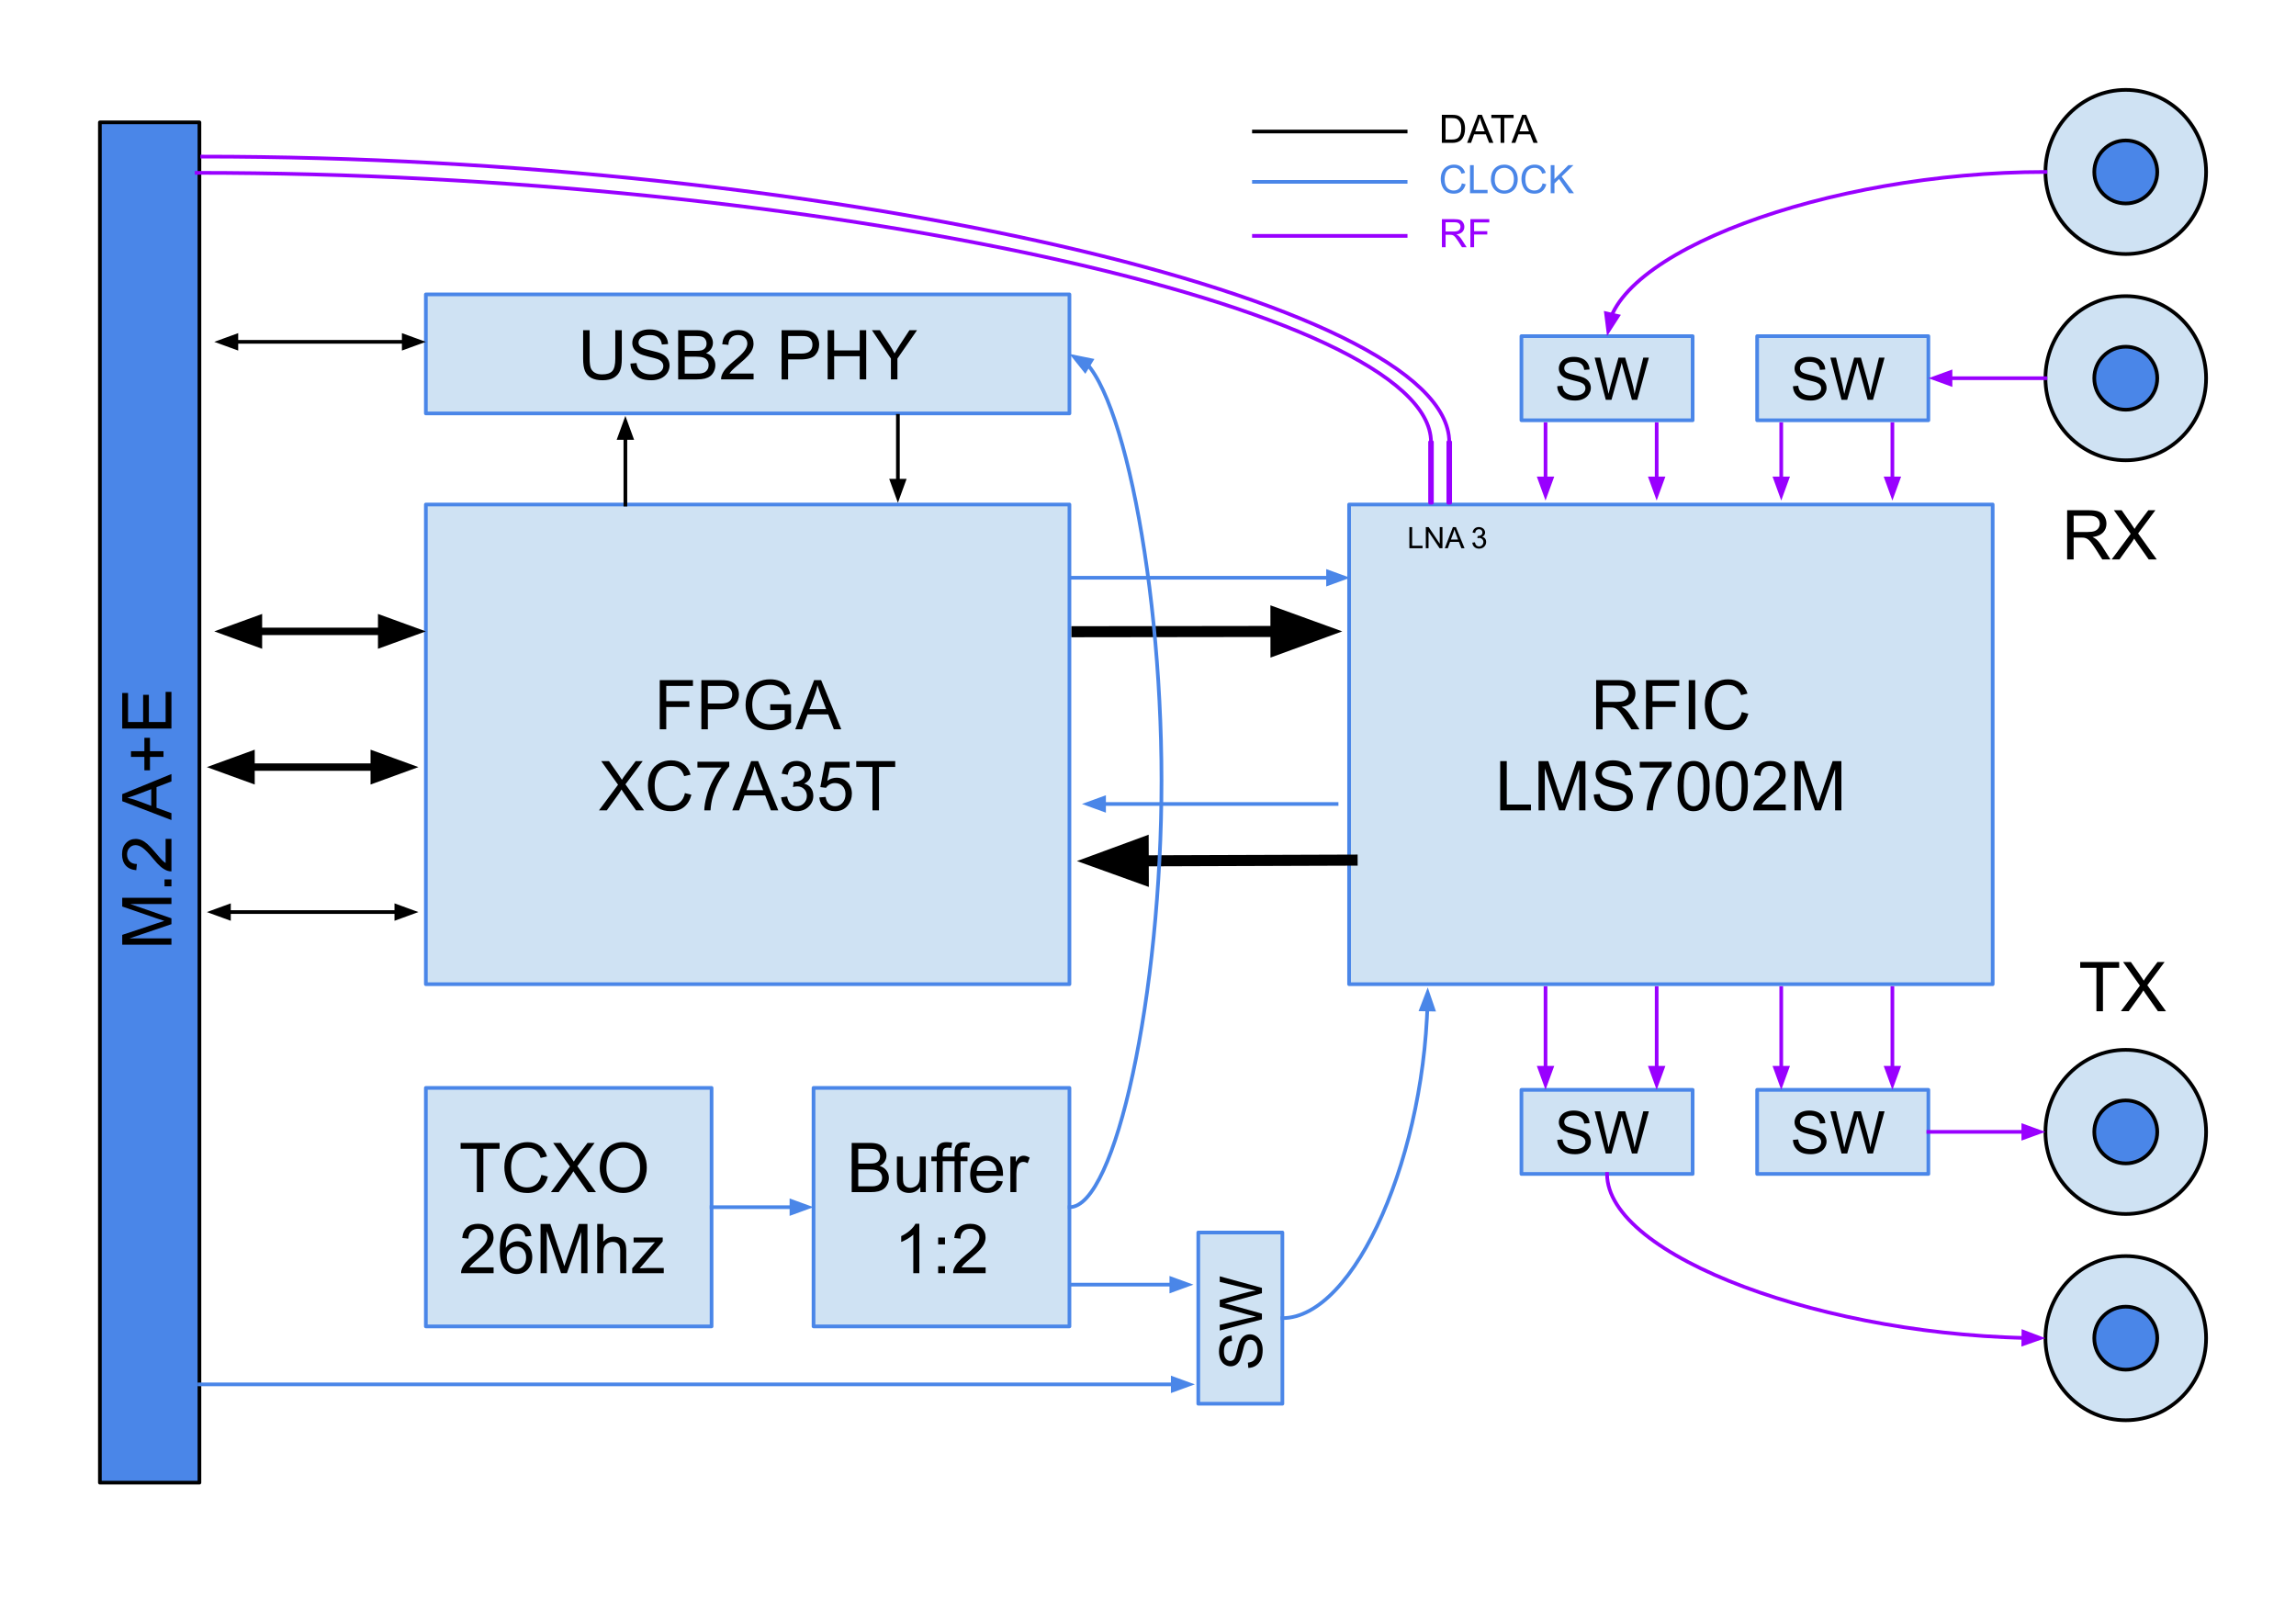 <svg version="1.1" viewBox="0.0 0.0 623.381 437.144" fill="none" stroke="none" stroke-linecap="square" stroke-miterlimit="10" xmlns:xlink="http://www.w3.org/1999/xlink" xmlns="http://www.w3.org/2000/svg"><clipPath id="p.0"><path d="m0 0l623.381 0l0 437.144l-623.381 0l0 -437.144z" clip-rule="nonzero"/></clipPath><g clip-path="url(#p.0)"><path fill="#000000" fill-opacity="0.0" d="m0 0l623.381 0l0 437.144l-623.381 0z" fill-rule="evenodd"/><path fill="#cfe2f3" d="m115.622 136.971l174.74 0l0 130.236l-174.74 0z" fill-rule="evenodd"/><path stroke="#4a86e8" stroke-width="1.0" stroke-linejoin="round" stroke-linecap="butt" d="m115.622 136.971l174.74 0l0 130.236l-174.74 0z" fill-rule="evenodd"/><path fill="#000000" d="m179.126 198.009l0 -13.359l9.016 0l0 1.578l-7.25 0l0 4.141l6.266 0l0 1.578l-6.266 0l0 6.062l-1.766 0zm11.302 0l0 -13.359l5.047 0q1.328 0 2.031 0.125q0.969 0.172 1.641 0.641q0.672 0.453 1.078 1.281q0.406 0.828 0.406 1.828q0 1.703 -1.094 2.891q-1.078 1.172 -3.922 1.172l-3.422 0l0 5.422l-1.766 0zm1.766 -7.0l3.453 0q1.719 0 2.438 -0.641q0.719 -0.641 0.719 -1.797q0 -0.844 -0.422 -1.438q-0.422 -0.594 -1.125 -0.781q-0.438 -0.125 -1.641 -0.125l-3.422 0l0 4.781zm16.928 1.766l0 -1.578l5.656 0l0 4.953q-1.297 1.047 -2.688 1.578q-1.375 0.516 -2.844 0.516q-1.969 0 -3.578 -0.844q-1.609 -0.844 -2.422 -2.438q-0.812 -1.594 -0.812 -3.562q0 -1.953 0.812 -3.641q0.812 -1.688 2.344 -2.5q1.531 -0.828 3.516 -0.828q1.453 0 2.625 0.469q1.172 0.469 1.828 1.312q0.672 0.828 1.016 2.172l-1.594 0.438q-0.297 -1.016 -0.75 -1.594q-0.438 -0.594 -1.266 -0.938q-0.828 -0.344 -1.844 -0.344q-1.203 0 -2.094 0.375q-0.891 0.359 -1.438 0.969q-0.531 0.594 -0.828 1.312q-0.516 1.234 -0.516 2.688q0 1.781 0.609 2.984q0.625 1.203 1.797 1.797q1.172 0.578 2.5 0.578q1.141 0 2.234 -0.438q1.094 -0.453 1.656 -0.953l0 -2.484l-3.922 0zm6.793 5.234l5.125 -13.359l1.906 0l5.469 13.359l-2.016 0l-1.547 -4.047l-5.594 0l-1.469 4.047l-1.875 0zm3.859 -5.484l4.531 0l-1.406 -3.703q-0.625 -1.688 -0.938 -2.766q-0.266 1.281 -0.719 2.547l-1.469 3.922z" fill-rule="nonzero"/><path fill="#000000" d="m162.629 220.009l5.172 -6.953l-4.562 -6.406l2.109 0l2.422 3.438q0.75 1.062 1.078 1.625q0.438 -0.719 1.047 -1.516l2.688 -3.547l1.922 0l-4.688 6.297l5.062 7.062l-2.188 0l-3.359 -4.766q-0.281 -0.406 -0.594 -0.891q-0.438 0.734 -0.625 1.0l-3.359 4.656l-2.125 0zm23.334 -4.688l1.766 0.453q-0.562 2.172 -2.0 3.328q-1.438 1.141 -3.531 1.141q-2.156 0 -3.516 -0.875q-1.344 -0.891 -2.062 -2.547q-0.703 -1.672 -0.703 -3.594q0 -2.078 0.797 -3.625q0.797 -1.562 2.266 -2.359q1.484 -0.812 3.25 -0.812q2.0 0 3.359 1.016q1.375 1.016 1.906 2.875l-1.734 0.406q-0.469 -1.453 -1.359 -2.109q-0.875 -0.672 -2.203 -0.672q-1.547 0 -2.578 0.734q-1.031 0.734 -1.453 1.984q-0.422 1.234 -0.422 2.562q0 1.703 0.5 2.969q0.5 1.266 1.547 1.906q1.047 0.625 2.266 0.625q1.484 0 2.516 -0.859q1.031 -0.859 1.391 -2.547zm3.395 -6.922l0 -1.578l8.641 0l0 1.281q-1.281 1.359 -2.531 3.609q-1.25 2.25 -1.938 4.625q-0.484 1.672 -0.625 3.672l-1.688 0q0.031 -1.578 0.625 -3.812q0.594 -2.234 1.688 -4.297q1.109 -2.078 2.359 -3.5l-6.531 0zm9.454 11.609l5.125 -13.359l1.906 0l5.469 13.359l-2.016 0l-1.547 -4.047l-5.594 0l-1.469 4.047l-1.875 0zm3.859 -5.484l4.531 0l-1.406 -3.703q-0.625 -1.688 -0.938 -2.766q-0.266 1.281 -0.719 2.547l-1.469 3.922zm9.397 1.953l1.641 -0.219q0.281 1.406 0.953 2.016q0.688 0.609 1.656 0.609q1.156 0 1.953 -0.797q0.797 -0.797 0.797 -1.984q0 -1.125 -0.734 -1.859q-0.734 -0.734 -1.875 -0.734q-0.469 0 -1.156 0.172l0.188 -1.438q0.156 0.016 0.266 0.016q1.047 0 1.875 -0.547q0.844 -0.547 0.844 -1.672q0 -0.906 -0.609 -1.5q-0.609 -0.594 -1.578 -0.594q-0.953 0 -1.594 0.609q-0.641 0.594 -0.812 1.797l-1.641 -0.297q0.297 -1.641 1.359 -2.547q1.062 -0.906 2.656 -0.906q1.094 0 2.0 0.469q0.922 0.469 1.406 1.281q0.5 0.812 0.5 1.719q0 0.859 -0.469 1.578q-0.469 0.703 -1.375 1.125q1.188 0.281 1.844 1.141q0.656 0.859 0.656 2.156q0 1.734 -1.281 2.953q-1.266 1.219 -3.219 1.219q-1.766 0 -2.922 -1.047q-1.156 -1.047 -1.328 -2.719zm10.376 0.031l1.719 -0.141q0.188 1.25 0.875 1.891q0.703 0.625 1.688 0.625q1.188 0 2.0 -0.891q0.828 -0.891 0.828 -2.359q0 -1.406 -0.797 -2.219q-0.781 -0.812 -2.062 -0.812q-0.781 0 -1.422 0.359q-0.641 0.359 -1.0 0.938l-1.547 -0.203l1.297 -6.859l6.641 0l0 1.562l-5.328 0l-0.719 3.594q1.203 -0.844 2.516 -0.844q1.75 0 2.953 1.219q1.203 1.203 1.203 3.109q0 1.812 -1.047 3.141q-1.297 1.625 -3.516 1.625q-1.812 0 -2.969 -1.016q-1.156 -1.031 -1.312 -2.719zm14.438 3.5l0 -11.781l-4.406 0l0 -1.578l10.578 0l0 1.578l-4.406 0l0 11.781l-1.766 0z" fill-rule="nonzero"/><path fill="#cfe2f3" d="m366.29 136.971l174.74 0l0 130.236l-174.74 0z" fill-rule="evenodd"/><path stroke="#4a86e8" stroke-width="1.0" stroke-linejoin="round" stroke-linecap="butt" d="m366.29 136.971l174.74 0l0 130.236l-174.74 0z" fill-rule="evenodd"/><path fill="#000000" d="m433.366 198.009l0 -13.359l5.922 0q1.781 0 2.703 0.359q0.938 0.359 1.484 1.281q0.562 0.906 0.562 2.016q0 1.406 -0.922 2.391q-0.922 0.969 -2.844 1.234q0.703 0.344 1.078 0.672q0.766 0.703 1.453 1.766l2.328 3.641l-2.219 0l-1.766 -2.781q-0.781 -1.203 -1.281 -1.828q-0.5 -0.641 -0.906 -0.891q-0.391 -0.266 -0.797 -0.359q-0.297 -0.078 -0.984 -0.078l-2.047 0l0 5.938l-1.766 0zm1.766 -7.453l3.797 0q1.219 0 1.891 -0.25q0.688 -0.266 1.047 -0.812q0.359 -0.547 0.359 -1.188q0 -0.953 -0.688 -1.562q-0.688 -0.609 -2.188 -0.609l-4.219 0l0 4.422zm11.77 7.453l0 -13.359l9.016 0l0 1.578l-7.25 0l0 4.141l6.266 0l0 1.578l-6.266 0l0 6.062l-1.766 0zm11.599 0l0 -13.359l1.766 0l0 13.359l-1.766 0zm14.418 -4.688l1.766 0.453q-0.562 2.172 -2.0 3.328q-1.438 1.141 -3.531 1.141q-2.156 0 -3.516 -0.875q-1.344 -0.891 -2.062 -2.547q-0.703 -1.672 -0.703 -3.594q0 -2.078 0.797 -3.625q0.797 -1.562 2.266 -2.359q1.484 -0.812 3.25 -0.812q2.0 0 3.359 1.016q1.375 1.016 1.906 2.875l-1.734 0.406q-0.469 -1.453 -1.359 -2.109q-0.875 -0.672 -2.203 -0.672q-1.547 0 -2.578 0.734q-1.031 0.734 -1.453 1.984q-0.422 1.234 -0.422 2.562q0 1.703 0.5 2.969q0.5 1.266 1.547 1.906q1.047 0.625 2.266 0.625q1.484 0 2.516 -0.859q1.031 -0.859 1.391 -2.547z" fill-rule="nonzero"/><path fill="#000000" d="m407.318 220.009l0 -13.359l1.781 0l0 11.781l6.562 0l0 1.578l-8.344 0zm10.407 0l0 -13.359l2.656 0l3.156 9.453q0.438 1.328 0.641 1.984q0.234 -0.734 0.703 -2.141l3.203 -9.297l2.375 0l0 13.359l-1.703 0l0 -11.172l-3.875 11.172l-1.594 0l-3.859 -11.375l0 11.375l-1.703 0zm14.994 -4.297l1.656 -0.141q0.125 1.0 0.547 1.641q0.438 0.641 1.344 1.047q0.922 0.391 2.062 0.391q1.0 0 1.781 -0.297q0.781 -0.297 1.156 -0.812q0.375 -0.531 0.375 -1.156q0 -0.625 -0.375 -1.094q-0.359 -0.469 -1.188 -0.797q-0.547 -0.203 -2.391 -0.641q-1.828 -0.453 -2.562 -0.844q-0.969 -0.5 -1.438 -1.234q-0.469 -0.75 -0.469 -1.672q0 -1.0 0.578 -1.875q0.578 -0.891 1.672 -1.344q1.109 -0.453 2.453 -0.453q1.484 0 2.609 0.484q1.141 0.469 1.75 1.406q0.609 0.922 0.656 2.094l-1.688 0.125q-0.141 -1.266 -0.938 -1.906q-0.781 -0.656 -2.312 -0.656q-1.609 0 -2.344 0.594q-0.734 0.594 -0.734 1.422q0 0.719 0.531 1.172q0.5 0.469 2.656 0.969q2.156 0.484 2.953 0.844q1.172 0.531 1.719 1.359q0.562 0.828 0.562 1.906q0 1.062 -0.609 2.016q-0.609 0.938 -1.75 1.469q-1.141 0.516 -2.578 0.516q-1.812 0 -3.047 -0.531q-1.219 -0.531 -1.922 -1.594q-0.688 -1.062 -0.719 -2.406zm12.49 -7.312l0 -1.578l8.641 0l0 1.281q-1.281 1.359 -2.531 3.609q-1.25 2.25 -1.938 4.625q-0.484 1.672 -0.625 3.672l-1.688 0q0.031 -1.578 0.625 -3.812q0.594 -2.234 1.688 -4.297q1.109 -2.078 2.359 -3.5l-6.531 0zm10.266 5.016q0 -2.359 0.484 -3.797q0.484 -1.453 1.438 -2.234q0.969 -0.781 2.422 -0.781q1.078 0 1.891 0.438q0.812 0.422 1.328 1.25q0.531 0.812 0.828 1.984q0.312 1.156 0.312 3.141q0 2.359 -0.484 3.812q-0.484 1.438 -1.453 2.234q-0.953 0.781 -2.422 0.781q-1.922 0 -3.031 -1.391q-1.312 -1.672 -1.312 -5.438zm1.672 0q0 3.297 0.766 4.391q0.781 1.078 1.906 1.078q1.141 0 1.906 -1.094q0.766 -1.094 0.766 -4.375q0 -3.297 -0.766 -4.375q-0.766 -1.078 -1.922 -1.078q-1.125 0 -1.797 0.953q-0.859 1.219 -0.859 4.5zm8.704 0q0 -2.359 0.484 -3.797q0.484 -1.453 1.438 -2.234q0.969 -0.781 2.422 -0.781q1.078 0 1.891 0.438q0.812 0.422 1.328 1.25q0.531 0.812 0.828 1.984q0.312 1.156 0.312 3.141q0 2.359 -0.484 3.812q-0.484 1.438 -1.453 2.234q-0.953 0.781 -2.422 0.781q-1.922 0 -3.031 -1.391q-1.312 -1.672 -1.312 -5.438zm1.672 0q0 3.297 0.766 4.391q0.781 1.078 1.906 1.078q1.141 0 1.906 -1.094q0.766 -1.094 0.766 -4.375q0 -3.297 -0.766 -4.375q-0.766 -1.078 -1.922 -1.078q-1.125 0 -1.797 0.953q-0.859 1.219 -0.859 4.5zm17.313 5.016l0 1.578l-8.828 0q-0.016 -0.594 0.188 -1.141q0.344 -0.906 1.078 -1.781q0.75 -0.875 2.156 -2.016q2.172 -1.781 2.938 -2.828q0.766 -1.047 0.766 -1.969q0 -0.984 -0.703 -1.641q-0.688 -0.672 -1.812 -0.672q-1.188 0 -1.906 0.719q-0.703 0.703 -0.703 1.953l-1.688 -0.172q0.172 -1.891 1.297 -2.875q1.141 -0.984 3.031 -0.984q1.922 0 3.047 1.062q1.125 1.062 1.125 2.641q0 0.797 -0.328 1.578q-0.328 0.781 -1.094 1.641q-0.75 0.844 -2.531 2.344q-1.469 1.234 -1.891 1.688q-0.422 0.438 -0.688 0.875l6.547 0zm2.376 1.578l0 -13.359l2.656 0l3.156 9.453q0.438 1.328 0.641 1.984q0.234 -0.734 0.703 -2.141l3.203 -9.297l2.375 0l0 13.359l-1.703 0l0 -11.172l-3.875 11.172l-1.594 0l-3.859 -11.375l0 11.375l-1.703 0z" fill-rule="nonzero"/><path fill="#cfe2f3" d="m220.882 295.367l69.48 0l0 64.756l-69.48 0z" fill-rule="evenodd"/><path stroke="#4a86e8" stroke-width="1.0" stroke-linejoin="round" stroke-linecap="butt" d="m220.882 295.367l69.48 0l0 64.756l-69.48 0z" fill-rule="evenodd"/><path fill="#000000" d="m231.241 323.665l0 -13.359l5.016 0q1.531 0 2.453 0.406q0.922 0.406 1.438 1.25q0.531 0.844 0.531 1.766q0 0.859 -0.469 1.625q-0.453 0.75 -1.391 1.203q1.203 0.359 1.859 1.219q0.656 0.859 0.656 2.016q0 0.938 -0.406 1.75q-0.391 0.797 -0.984 1.234q-0.578 0.438 -1.453 0.672q-0.875 0.219 -2.156 0.219l-5.094 0zm1.781 -7.75l2.875 0q1.188 0 1.688 -0.141q0.672 -0.203 1.016 -0.672q0.344 -0.469 0.344 -1.172q0 -0.656 -0.328 -1.156q-0.312 -0.516 -0.906 -0.703q-0.594 -0.188 -2.031 -0.188l-2.656 0l0 4.031zm0 6.172l3.312 0q0.859 0 1.203 -0.062q0.609 -0.109 1.016 -0.359q0.422 -0.266 0.688 -0.75q0.266 -0.484 0.266 -1.125q0 -0.75 -0.391 -1.297q-0.375 -0.547 -1.062 -0.766q-0.672 -0.234 -1.953 -0.234l-3.078 0l0 4.594zm16.865 1.578l0 -1.422q-1.125 1.641 -3.062 1.641q-0.859 0 -1.609 -0.328q-0.734 -0.328 -1.094 -0.828q-0.359 -0.5 -0.5 -1.219q-0.109 -0.469 -0.109 -1.531l0 -5.984l1.641 0l0 5.359q0 1.281 0.109 1.734q0.156 0.641 0.656 1.016q0.5 0.375 1.234 0.375q0.734 0 1.375 -0.375q0.656 -0.391 0.922 -1.031q0.266 -0.656 0.266 -1.891l0 -5.188l1.641 0l0 9.672l-1.469 0zm4.438 0l0 -8.406l-1.453 0l0 -1.266l1.453 0l0 -1.031q0 -0.969 0.172 -1.453q0.234 -0.641 0.828 -1.031q0.594 -0.391 1.672 -0.391q0.688 0 1.531 0.156l-0.25 1.438q-0.5 -0.094 -0.953 -0.094q-0.75 0 -1.062 0.328q-0.312 0.312 -0.312 1.188l0 0.891l1.891 0l0 1.266l-1.891 0l0 8.406l-1.625 0zm4.846 0l0 -8.406l-1.453 0l0 -1.266l1.453 0l0 -1.031q0 -0.969 0.172 -1.453q0.234 -0.641 0.828 -1.031q0.594 -0.391 1.672 -0.391q0.688 0 1.531 0.156l-0.25 1.438q-0.5 -0.094 -0.953 -0.094q-0.75 0 -1.062 0.328q-0.312 0.312 -0.312 1.188l0 0.891l1.891 0l0 1.266l-1.891 0l0 8.406l-1.625 0zm11.418 -3.109l1.688 0.203q-0.406 1.484 -1.484 2.312q-1.078 0.812 -2.766 0.812q-2.125 0 -3.375 -1.297q-1.234 -1.312 -1.234 -3.672q0 -2.453 1.25 -3.797q1.266 -1.344 3.266 -1.344q1.938 0 3.156 1.328q1.234 1.312 1.234 3.703q0 0.156 0 0.438l-7.219 0q0.094 1.594 0.906 2.453q0.812 0.844 2.016 0.844q0.906 0 1.547 -0.469q0.641 -0.484 1.016 -1.516zm-5.391 -2.656l5.406 0q-0.109 -1.219 -0.625 -1.828q-0.781 -0.953 -2.031 -0.953q-1.125 0 -1.906 0.766q-0.766 0.75 -0.844 2.016zm9.126 5.766l0 -9.672l1.469 0l0 1.469q0.562 -1.031 1.031 -1.359q0.484 -0.328 1.062 -0.328q0.828 0 1.688 0.531l-0.562 1.516q-0.609 -0.359 -1.203 -0.359q-0.547 0 -0.969 0.328q-0.422 0.328 -0.609 0.891q-0.281 0.875 -0.281 1.922l0 5.062l-1.625 0z" fill-rule="nonzero"/><path fill="#000000" d="m249.608 345.665l-1.641 0l0 -10.453q-0.594 0.562 -1.562 1.141q-0.953 0.562 -1.719 0.844l0 -1.594q1.375 -0.641 2.406 -1.562q1.031 -0.922 1.453 -1.781l1.062 0l0 13.406zm5.11 -7.812l0 -1.859l1.859 0l0 1.859l-1.859 0zm0 7.812l0 -1.875l1.859 0l0 1.875l-1.859 0zm12.886 -1.578l0 1.578l-8.828 0q-0.016 -0.594 0.188 -1.141q0.344 -0.906 1.078 -1.781q0.75 -0.875 2.156 -2.016q2.172 -1.781 2.938 -2.828q0.766 -1.047 0.766 -1.969q0 -0.984 -0.703 -1.641q-0.688 -0.672 -1.812 -0.672q-1.188 0 -1.906 0.719q-0.703 0.703 -0.703 1.953l-1.688 -0.172q0.172 -1.891 1.297 -2.875q1.141 -0.984 3.031 -0.984q1.922 0 3.047 1.062q1.125 1.062 1.125 2.641q0 0.797 -0.328 1.578q-0.328 0.781 -1.094 1.641q-0.75 0.844 -2.531 2.344q-1.469 1.234 -1.891 1.688q-0.422 0.438 -0.688 0.875l6.547 0z" fill-rule="nonzero"/><path fill="#cfe2f3" d="m115.622 295.367l77.575 0l0 64.756l-77.575 0z" fill-rule="evenodd"/><path stroke="#4a86e8" stroke-width="1.0" stroke-linejoin="round" stroke-linecap="butt" d="m115.622 295.367l77.575 0l0 64.756l-77.575 0z" fill-rule="evenodd"/><path fill="#000000" d="m129.466 323.665l0 -11.781l-4.406 0l0 -1.578l10.578 0l0 1.578l-4.406 0l0 11.781l-1.766 0zm17.521 -4.688l1.766 0.453q-0.562 2.172 -2.0 3.328q-1.438 1.141 -3.531 1.141q-2.156 0 -3.516 -0.875q-1.344 -0.891 -2.062 -2.547q-0.703 -1.672 -0.703 -3.594q0 -2.078 0.797 -3.625q0.797 -1.562 2.266 -2.359q1.484 -0.812 3.25 -0.812q2.0 0 3.359 1.016q1.375 1.016 1.906 2.875l-1.734 0.406q-0.469 -1.453 -1.359 -2.109q-0.875 -0.672 -2.203 -0.672q-1.547 0 -2.578 0.734q-1.031 0.734 -1.453 1.984q-0.422 1.234 -0.422 2.562q0 1.703 0.5 2.969q0.5 1.266 1.547 1.906q1.047 0.625 2.266 0.625q1.484 0 2.516 -0.859q1.031 -0.859 1.391 -2.547zm2.582 4.688l5.172 -6.953l-4.562 -6.406l2.109 0l2.422 3.438q0.75 1.062 1.078 1.625q0.438 -0.719 1.047 -1.516l2.688 -3.547l1.922 0l-4.688 6.297l5.062 7.062l-2.188 0l-3.359 -4.766q-0.281 -0.406 -0.594 -0.891q-0.438 0.734 -0.625 1.0l-3.359 4.656l-2.125 0zm13.272 -6.5q0 -3.328 1.781 -5.203q1.781 -1.891 4.609 -1.891q1.844 0 3.328 0.891q1.484 0.875 2.266 2.469q0.781 1.578 0.781 3.578q0 2.031 -0.828 3.641q-0.812 1.594 -2.312 2.422q-1.5 0.828 -3.25 0.828q-1.875 0 -3.359 -0.906q-1.484 -0.922 -2.25 -2.5q-0.766 -1.578 -0.766 -3.328zm1.812 0.016q0 2.422 1.297 3.812q1.297 1.391 3.266 1.391q2.0 0 3.281 -1.406q1.281 -1.406 1.281 -3.984q0 -1.625 -0.547 -2.844q-0.547 -1.219 -1.609 -1.875q-1.062 -0.672 -2.375 -0.672q-1.891 0 -3.25 1.297q-1.344 1.281 -1.344 4.281z" fill-rule="nonzero"/><path fill="#000000" d="m134.013 344.087l0 1.578l-8.828 0q-0.016 -0.594 0.188 -1.141q0.344 -0.906 1.078 -1.781q0.75 -0.875 2.156 -2.016q2.172 -1.781 2.938 -2.828q0.766 -1.047 0.766 -1.969q0 -0.984 -0.703 -1.641q-0.688 -0.672 -1.812 -0.672q-1.188 0 -1.906 0.719q-0.703 0.703 -0.703 1.953l-1.688 -0.172q0.172 -1.891 1.297 -2.875q1.141 -0.984 3.031 -0.984q1.922 0 3.047 1.062q1.125 1.062 1.125 2.641q0 0.797 -0.328 1.578q-0.328 0.781 -1.094 1.641q-0.75 0.844 -2.531 2.344q-1.469 1.234 -1.891 1.688q-0.422 0.438 -0.687 0.875l6.547 0zm10.266 -8.5l-1.625 0.125q-0.219 -0.969 -0.625 -1.406q-0.656 -0.703 -1.641 -0.703q-0.781 0 -1.375 0.438q-0.766 0.562 -1.219 1.656q-0.453 1.078 -0.469 3.078q0.594 -0.891 1.453 -1.328q0.859 -0.438 1.797 -0.438q1.641 0 2.781 1.203q1.156 1.203 1.156 3.109q0 1.266 -0.547 2.344q-0.531 1.078 -1.484 1.656q-0.938 0.578 -2.141 0.578q-2.062 0 -3.359 -1.5q-1.281 -1.516 -1.281 -4.984q0 -3.875 1.422 -5.625q1.25 -1.531 3.375 -1.531q1.562 0 2.562 0.891q1.016 0.875 1.219 2.438zm-6.688 5.75q0 0.844 0.359 1.625q0.359 0.766 1.0 1.172q0.641 0.406 1.359 0.406q1.031 0 1.781 -0.828q0.75 -0.844 0.75 -2.281q0 -1.391 -0.734 -2.188q-0.734 -0.797 -1.859 -0.797q-1.109 0 -1.891 0.797q-0.766 0.797 -0.766 2.094zm9.173 4.328l0 -13.359l2.656 0l3.156 9.453q0.438 1.328 0.641 1.984q0.234 -0.734 0.703 -2.141l3.203 -9.297l2.375 0l0 13.359l-1.703 0l0 -11.172l-3.875 11.172l-1.594 0l-3.859 -11.375l0 11.375l-1.703 0zm15.385 0l0 -13.359l1.641 0l0 4.797q1.141 -1.328 2.891 -1.328q1.078 0 1.859 0.422q0.797 0.422 1.141 1.172q0.344 0.75 0.344 2.172l0 6.125l-1.641 0l0 -6.125q0 -1.234 -0.531 -1.797q-0.531 -0.562 -1.516 -0.562q-0.719 0 -1.359 0.391q-0.641 0.375 -0.922 1.016q-0.266 0.641 -0.266 1.781l0 5.297l-1.641 0zm9.501 0l0 -1.328l6.156 -7.078q-1.047 0.062 -1.844 0.062l-3.938 0l0 -1.328l7.906 0l0 1.078l-5.25 6.141l-1.0 1.125q1.094 -0.078 2.062 -0.078l4.469 0l0 1.406l-8.562 0z" fill-rule="nonzero"/><path fill="#cfe2f3" d="m115.622 79.929l174.74 0l0 32.315l-174.74 0z" fill-rule="evenodd"/><path stroke="#4a86e8" stroke-width="1.0" stroke-linejoin="round" stroke-linecap="butt" d="m115.622 79.929l174.74 0l0 32.315l-174.74 0z" fill-rule="evenodd"/><path fill="#000000" d="m167.056 89.647l1.766 0l0 7.719q0 2.016 -0.453 3.203q-0.453 1.188 -1.641 1.938q-1.188 0.734 -3.125 0.734q-1.875 0 -3.078 -0.641q-1.188 -0.656 -1.703 -1.875q-0.5 -1.234 -0.5 -3.359l0 -7.719l1.766 0l0 7.719q0 1.734 0.312 2.562q0.328 0.812 1.109 1.266q0.797 0.453 1.938 0.453q1.953 0 2.781 -0.891q0.828 -0.891 0.828 -3.391l0 -7.719zm4.114 9.062l1.656 -0.141q0.125 1.0 0.547 1.641q0.438 0.641 1.344 1.047q0.922 0.391 2.062 0.391q1.0 0 1.781 -0.297q0.781 -0.297 1.156 -0.812q0.375 -0.531 0.375 -1.156q0 -0.625 -0.375 -1.094q-0.359 -0.469 -1.188 -0.797q-0.547 -0.203 -2.391 -0.641q-1.828 -0.453 -2.562 -0.844q-0.969 -0.5 -1.438 -1.234q-0.469 -0.75 -0.469 -1.672q0 -1.0 0.578 -1.875q0.578 -0.891 1.672 -1.344q1.109 -0.453 2.453 -0.453q1.484 0 2.609 0.484q1.141 0.469 1.75 1.406q0.609 0.922 0.656 2.094l-1.688 0.125q-0.141 -1.266 -0.938 -1.906q-0.781 -0.656 -2.312 -0.656q-1.609 0 -2.344 0.594q-0.734 0.594 -0.734 1.422q0 0.719 0.531 1.172q0.5 0.469 2.656 0.969q2.156 0.484 2.953 0.844q1.172 0.531 1.719 1.359q0.562 0.828 0.562 1.906q0 1.062 -0.609 2.016q-0.609 0.938 -1.75 1.469q-1.141 0.516 -2.578 0.516q-1.812 0 -3.047 -0.531q-1.219 -0.531 -1.922 -1.594q-0.688 -1.062 -0.719 -2.406zm12.959 4.297l0 -13.359l5.016 0q1.531 0 2.453 0.406q0.922 0.406 1.438 1.25q0.531 0.844 0.531 1.766q0 0.859 -0.469 1.625q-0.453 0.75 -1.391 1.203q1.203 0.359 1.859 1.219q0.656 0.859 0.656 2.016q0 0.938 -0.406 1.75q-0.391 0.797 -0.984 1.234q-0.578 0.438 -1.453 0.672q-0.875 0.219 -2.156 0.219l-5.094 0zm1.781 -7.75l2.875 0q1.188 0 1.688 -0.141q0.672 -0.203 1.016 -0.672q0.344 -0.469 0.344 -1.172q0 -0.656 -0.328 -1.156q-0.312 -0.516 -0.906 -0.703q-0.594 -0.188 -2.031 -0.188l-2.656 0l0 4.031zm0 6.172l3.312 0q0.859 0 1.203 -0.062q0.609 -0.109 1.016 -0.359q0.422 -0.266 0.688 -0.75q0.266 -0.484 0.266 -1.125q0 -0.75 -0.391 -1.297q-0.375 -0.547 -1.062 -0.766q-0.672 -0.234 -1.953 -0.234l-3.078 0l0 4.594zm18.694 0l0 1.578l-8.828 0q-0.016 -0.594 0.188 -1.141q0.344 -0.906 1.078 -1.781q0.75 -0.875 2.156 -2.016q2.172 -1.781 2.938 -2.828q0.766 -1.047 0.766 -1.969q0 -0.984 -0.703 -1.641q-0.688 -0.672 -1.812 -0.672q-1.188 0 -1.906 0.719q-0.703 0.703 -0.703 1.953l-1.688 -0.172q0.172 -1.891 1.297 -2.875q1.141 -0.984 3.031 -0.984q1.922 0 3.047 1.062q1.125 1.062 1.125 2.641q0 0.797 -0.328 1.578q-0.328 0.781 -1.094 1.641q-0.75 0.844 -2.531 2.344q-1.469 1.234 -1.891 1.688q-0.422 0.438 -0.688 0.875l6.547 0zm7.606 1.578l0 -13.359l5.047 0q1.328 0 2.031 0.125q0.969 0.172 1.641 0.641q0.672 0.453 1.078 1.281q0.406 0.828 0.406 1.828q0 1.703 -1.094 2.891q-1.078 1.172 -3.922 1.172l-3.422 0l0 5.422l-1.766 0zm1.766 -7.0l3.453 0q1.719 0 2.438 -0.641q0.719 -0.641 0.719 -1.797q0 -0.844 -0.422 -1.438q-0.422 -0.594 -1.125 -0.781q-0.438 -0.125 -1.641 -0.125l-3.422 0l0 4.781zm10.74 7.0l0 -13.359l1.766 0l0 5.484l6.938 0l0 -5.484l1.766 0l0 13.359l-1.766 0l0 -6.297l-6.938 0l0 6.297l-1.766 0zm17.176 0l0 -5.656l-5.156 -7.703l2.156 0l2.641 4.031q0.719 1.125 1.344 2.266q0.609 -1.047 1.469 -2.359l2.578 -3.938l2.062 0l-5.328 7.703l0 5.656l-1.766 0z" fill-rule="nonzero"/><path fill="#4a86e8" d="m27.121 33.218l27.024 0l0 369.323l-27.024 0z" fill-rule="evenodd"/><path stroke="#000000" stroke-width="1.0" stroke-linejoin="round" stroke-linecap="butt" d="m27.121 33.218l27.024 0l0 369.323l-27.024 0z" fill-rule="evenodd"/><path fill="#000000" fill-opacity="0.0" d="m193.197 327.745l27.685 0" fill-rule="evenodd"/><path stroke="#4a86e8" stroke-width="1.0" stroke-linejoin="round" stroke-linecap="butt" d="m193.197 327.745l21.685 0" fill-rule="evenodd"/><path fill="#4a86e8" stroke="#4a86e8" stroke-width="1.0" stroke-linecap="butt" d="m214.882 329.397l4.538 -1.652l-4.538 -1.652z" fill-rule="evenodd"/><path fill="#000000" fill-opacity="0.0" d="m292.402 171.512l72.031 -0.094" fill-rule="evenodd"/><path stroke="#000000" stroke-width="3.0" stroke-linejoin="round" stroke-linecap="butt" d="m292.402 171.512l54.031 -0.071" fill-rule="evenodd"/><path fill="#000000" stroke="#000000" stroke-width="3.0" stroke-linecap="butt" d="m346.44 176.396l13.608 -4.973l-13.621 -4.937z" fill-rule="evenodd"/><path fill="#000000" fill-opacity="0.0" d="m367.106 233.525l-74.709 0.252" fill-rule="evenodd"/><path stroke="#000000" stroke-width="3.0" stroke-linejoin="round" stroke-linecap="butt" d="m367.106 233.525l-56.709 0.191" fill-rule="evenodd"/><path fill="#000000" stroke="#000000" stroke-width="3.0" stroke-linecap="butt" d="m310.381 228.761l-13.598 5.001l13.631 4.909z" fill-rule="evenodd"/><path fill="#000000" fill-opacity="0.0" d="m169.795 137.003l0 -24.094" fill-rule="evenodd"/><path stroke="#000000" stroke-width="1.0" stroke-linejoin="round" stroke-linecap="butt" d="m169.795 137.003l0 -18.094" fill-rule="evenodd"/><path fill="#000000" stroke="#000000" stroke-width="1.0" stroke-linecap="butt" d="m171.447 118.908l-1.652 -4.538l-1.652 4.538z" fill-rule="evenodd"/><path fill="#000000" fill-opacity="0.0" d="m243.787 112.913l0 23.591" fill-rule="evenodd"/><path stroke="#000000" stroke-width="1.0" stroke-linejoin="round" stroke-linecap="butt" d="m243.787 112.913l0 17.591" fill-rule="evenodd"/><path fill="#000000" stroke="#000000" stroke-width="1.0" stroke-linecap="butt" d="m242.136 130.504l1.652 4.538l1.652 -4.538z" fill-rule="evenodd"/><path fill="#000000" fill-opacity="0.0" d="m115.622 92.811l-57.449 0" fill-rule="evenodd"/><path stroke="#000000" stroke-width="1.0" stroke-linejoin="round" stroke-linecap="butt" d="m109.622 92.811l-45.449 0" fill-rule="evenodd"/><path fill="#000000" stroke="#000000" stroke-width="1.0" stroke-linecap="butt" d="m109.622 94.463l4.538 -1.652l-4.538 -1.652z" fill-rule="evenodd"/><path fill="#000000" stroke="#000000" stroke-width="1.0" stroke-linecap="butt" d="m64.173 91.159l-4.538 1.652l4.538 1.652z" fill-rule="evenodd"/><path fill="#000000" fill-opacity="0.0" d="m115.622 171.415l-57.449 0" fill-rule="evenodd"/><path stroke="#000000" stroke-width="2.0" stroke-linejoin="round" stroke-linecap="butt" d="m103.622 171.415l-33.449 0" fill-rule="evenodd"/><path fill="#000000" stroke="#000000" stroke-width="2.0" stroke-linecap="butt" d="m103.622 174.718l9.076 -3.303l-9.076 -3.303z" fill-rule="evenodd"/><path fill="#000000" stroke="#000000" stroke-width="2.0" stroke-linecap="butt" d="m70.173 168.111l-9.076 3.303l9.076 3.303z" fill-rule="evenodd"/><path fill="#000000" fill-opacity="0.0" d="m113.608 208.268l-57.449 0" fill-rule="evenodd"/><path stroke="#000000" stroke-width="2.0" stroke-linejoin="round" stroke-linecap="butt" d="m101.608 208.268l-33.449 0" fill-rule="evenodd"/><path fill="#000000" stroke="#000000" stroke-width="2.0" stroke-linecap="butt" d="m101.608 211.571l9.076 -3.303l-9.076 -3.303z" fill-rule="evenodd"/><path fill="#000000" stroke="#000000" stroke-width="2.0" stroke-linecap="butt" d="m68.159 204.964l-9.076 3.303l9.076 3.303z" fill-rule="evenodd"/><path fill="#000000" fill-opacity="0.0" d="m113.608 247.627l-57.449 0" fill-rule="evenodd"/><path stroke="#000000" stroke-width="1.0" stroke-linejoin="round" stroke-linecap="butt" d="m107.608 247.627l-45.449 0" fill-rule="evenodd"/><path fill="#000000" stroke="#000000" stroke-width="1.0" stroke-linecap="butt" d="m107.608 249.279l4.538 -1.652l-4.538 -1.652z" fill-rule="evenodd"/><path fill="#000000" stroke="#000000" stroke-width="1.0" stroke-linecap="butt" d="m62.159 245.976l-4.538 1.652l4.538 1.652z" fill-rule="evenodd"/><path fill="#cfe2f3" d="m555.353 102.685l0 0c0 -12.307 9.765 -22.283 21.811 -22.283l0 0c5.785 0 11.332 2.348 15.423 6.527c4.09 4.179 6.388 9.847 6.388 15.757l0 0c0 12.307 -9.765 22.283 -21.811 22.283l0 0c-12.046 0 -21.811 -9.977 -21.811 -22.283z" fill-rule="evenodd"/><path stroke="#000000" stroke-width="1.0" stroke-linejoin="round" stroke-linecap="butt" d="m555.353 102.685l0 0c0 -12.307 9.765 -22.283 21.811 -22.283l0 0c5.785 0 11.332 2.348 15.423 6.527c4.09 4.179 6.388 9.847 6.388 15.757l0 0c0 12.307 -9.765 22.283 -21.811 22.283l0 0c-12.046 0 -21.811 -9.977 -21.811 -22.283z" fill-rule="evenodd"/><path fill="#4a86e8" d="m568.613 102.685l0 0c0 -4.723 3.828 -8.551 8.551 -8.551l0 0c2.268 0 4.443 0.901 6.047 2.505c1.604 1.604 2.505 3.779 2.505 6.047l0 0c0 4.723 -3.828 8.551 -8.551 8.551l0 0c-4.723 0 -8.551 -3.828 -8.551 -8.551z" fill-rule="evenodd"/><path stroke="#000000" stroke-width="1.0" stroke-linejoin="round" stroke-linecap="butt" d="m568.613 102.685l0 0c0 -4.723 3.828 -8.551 8.551 -8.551l0 0c2.268 0 4.443 0.901 6.047 2.505c1.604 1.604 2.505 3.779 2.505 6.047l0 0c0 4.723 -3.828 8.551 -8.551 8.551l0 0c-4.723 0 -8.551 -3.828 -8.551 -8.551z" fill-rule="evenodd"/><path fill="#cfe2f3" d="m555.353 307.312l0 0c0 -12.307 9.765 -22.283 21.811 -22.283l0 0c5.785 0 11.332 2.348 15.423 6.527c4.09 4.179 6.388 9.847 6.388 15.757l0 0c0 12.307 -9.765 22.283 -21.811 22.283l0 0c-12.046 0 -21.811 -9.977 -21.811 -22.283z" fill-rule="evenodd"/><path stroke="#000000" stroke-width="1.0" stroke-linejoin="round" stroke-linecap="butt" d="m555.353 307.312l0 0c0 -12.307 9.765 -22.283 21.811 -22.283l0 0c5.785 0 11.332 2.348 15.423 6.527c4.09 4.179 6.388 9.847 6.388 15.757l0 0c0 12.307 -9.765 22.283 -21.811 22.283l0 0c-12.046 0 -21.811 -9.977 -21.811 -22.283z" fill-rule="evenodd"/><path fill="#4a86e8" d="m568.613 307.312l0 0c0 -4.723 3.828 -8.551 8.551 -8.551l0 0c2.268 0 4.443 0.901 6.047 2.505c1.604 1.604 2.505 3.779 2.505 6.047l0 0c0 4.723 -3.828 8.551 -8.551 8.551l0 0c-4.723 0 -8.551 -3.828 -8.551 -8.551z" fill-rule="evenodd"/><path stroke="#000000" stroke-width="1.0" stroke-linejoin="round" stroke-linecap="butt" d="m568.613 307.312l0 0c0 -4.723 3.828 -8.551 8.551 -8.551l0 0c2.268 0 4.443 0.901 6.047 2.505c1.604 1.604 2.505 3.779 2.505 6.047l0 0c0 4.723 -3.828 8.551 -8.551 8.551l0 0c-4.723 0 -8.551 -3.828 -8.551 -8.551z" fill-rule="evenodd"/><path fill="#000000" fill-opacity="0.0" d="m550.776 124.969l77.575 0l0 42.016l-77.575 0z" fill-rule="evenodd"/><path fill="#000000" d="m561.244 151.888l0 -13.359l5.922 0q1.781 0 2.703 0.359q0.938 0.359 1.484 1.281q0.562 0.906 0.562 2.016q0 1.406 -0.922 2.391q-0.922 0.969 -2.844 1.234q0.703 0.344 1.078 0.672q0.766 0.703 1.453 1.766l2.328 3.641l-2.219 0l-1.766 -2.781q-0.781 -1.203 -1.281 -1.828q-0.5 -0.641 -0.906 -0.891q-0.391 -0.266 -0.797 -0.359q-0.297 -0.078 -0.984 -0.078l-2.047 0l0 5.938l-1.766 0zm1.766 -7.453l3.797 0q1.219 0 1.891 -0.25q0.688 -0.266 1.047 -0.812q0.359 -0.547 0.359 -1.188q0 -0.953 -0.688 -1.562q-0.688 -0.609 -2.188 -0.609l-4.219 0l0 4.422zm10.317 7.453l5.172 -6.953l-4.562 -6.406l2.109 0l2.422 3.438q0.75 1.062 1.078 1.625q0.438 -0.719 1.047 -1.516l2.688 -3.547l1.922 0l-4.688 6.297l5.062 7.062l-2.188 0l-3.359 -4.766q-0.281 -0.406 -0.594 -0.891q-0.438 0.734 -0.625 1.0l-3.359 4.656l-2.125 0z" fill-rule="nonzero"/><path fill="#000000" fill-opacity="0.0" d="m555.353 247.626l77.575 0l0 42.016l-77.575 0z" fill-rule="evenodd"/><path fill="#000000" d="m569.197 274.546l0 -11.781l-4.406 0l0 -1.578l10.578 0l0 1.578l-4.406 0l0 11.781l-1.766 0zm6.63 0l5.172 -6.953l-4.562 -6.406l2.109 0l2.422 3.438q0.75 1.062 1.078 1.625q0.438 -0.719 1.047 -1.516l2.688 -3.547l1.922 0l-4.688 6.297l5.062 7.062l-2.188 0l-3.359 -4.766q-0.281 -0.406 -0.594 -0.891q-0.438 0.734 -0.625 1.0l-3.359 4.656l-2.125 0z" fill-rule="nonzero"/><path fill="#cfe2f3" d="m477.077 91.268l46.488 0l0 22.835l-46.488 0z" fill-rule="evenodd"/><path stroke="#4a86e8" stroke-width="1.0" stroke-linejoin="round" stroke-linecap="butt" d="m477.077 91.268l46.488 0l0 22.835l-46.488 0z" fill-rule="evenodd"/><path fill="#000000" d="m486.796 104.858l1.438 -0.125q0.094 0.859 0.469 1.422q0.375 0.547 1.156 0.891q0.781 0.328 1.75 0.328q0.875 0 1.531 -0.25q0.672 -0.266 0.984 -0.703q0.328 -0.453 0.328 -0.984q0 -0.547 -0.312 -0.938q-0.312 -0.406 -1.031 -0.688q-0.453 -0.172 -2.031 -0.547q-1.578 -0.391 -2.219 -0.719q-0.812 -0.438 -1.219 -1.062q-0.406 -0.641 -0.406 -1.438q0 -0.859 0.484 -1.609q0.5 -0.766 1.438 -1.156q0.953 -0.391 2.109 -0.391q1.281 0 2.25 0.422q0.969 0.406 1.484 1.203q0.531 0.797 0.578 1.797l-1.453 0.109q-0.125 -1.078 -0.797 -1.625q-0.672 -0.562 -2.0 -0.562q-1.375 0 -2.0 0.5q-0.625 0.5 -0.625 1.219q0 0.609 0.438 1.016q0.438 0.391 2.281 0.812q1.859 0.422 2.547 0.734q1.0 0.453 1.469 1.172q0.484 0.703 0.484 1.625q0 0.906 -0.531 1.719q-0.516 0.812 -1.5 1.266q-0.984 0.453 -2.203 0.453q-1.562 0 -2.609 -0.453q-1.047 -0.469 -1.656 -1.375q-0.594 -0.906 -0.625 -2.062zm13.188 3.688l-3.031 -11.453l1.547 0l1.75 7.5q0.281 1.188 0.484 2.344q0.438 -1.828 0.516 -2.109l2.172 -7.734l1.828 0l1.641 5.797q0.625 2.156 0.891 4.047q0.219 -1.078 0.578 -2.484l1.797 -7.359l1.516 0l-3.141 11.453l-1.453 0l-2.422 -8.734q-0.297 -1.094 -0.359 -1.344q-0.172 0.797 -0.328 1.344l-2.438 8.734l-1.547 0z" fill-rule="nonzero"/><path fill="#cfe2f3" d="m477.077 295.89l46.488 0l0 22.835l-46.488 0z" fill-rule="evenodd"/><path stroke="#4a86e8" stroke-width="1.0" stroke-linejoin="round" stroke-linecap="butt" d="m477.077 295.89l46.488 0l0 22.835l-46.488 0z" fill-rule="evenodd"/><path fill="#000000" d="m486.796 309.48l1.438 -0.125q0.094 0.859 0.469 1.422q0.375 0.547 1.156 0.891q0.781 0.328 1.75 0.328q0.875 0 1.531 -0.25q0.672 -0.266 0.984 -0.703q0.328 -0.453 0.328 -0.984q0 -0.547 -0.312 -0.938q-0.312 -0.406 -1.031 -0.688q-0.453 -0.172 -2.031 -0.547q-1.578 -0.391 -2.219 -0.719q-0.812 -0.438 -1.219 -1.062q-0.406 -0.641 -0.406 -1.438q0 -0.859 0.484 -1.609q0.5 -0.766 1.438 -1.156q0.953 -0.391 2.109 -0.391q1.281 0 2.25 0.422q0.969 0.406 1.484 1.203q0.531 0.797 0.578 1.797l-1.453 0.109q-0.125 -1.078 -0.797 -1.625q-0.672 -0.562 -2.0 -0.562q-1.375 0 -2.0 0.5q-0.625 0.5 -0.625 1.219q0 0.609 0.438 1.016q0.438 0.391 2.281 0.812q1.859 0.422 2.547 0.734q1.0 0.453 1.469 1.172q0.484 0.703 0.484 1.625q0 0.906 -0.531 1.719q-0.516 0.812 -1.5 1.266q-0.984 0.453 -2.203 0.453q-1.562 0 -2.609 -0.453q-1.047 -0.469 -1.656 -1.375q-0.594 -0.906 -0.625 -2.062zm13.188 3.688l-3.031 -11.453l1.547 0l1.75 7.5q0.281 1.188 0.484 2.344q0.438 -1.828 0.516 -2.109l2.172 -7.734l1.828 0l1.641 5.797q0.625 2.156 0.891 4.047q0.219 -1.078 0.578 -2.484l1.797 -7.359l1.516 0l-3.141 11.453l-1.453 0l-2.422 -8.734q-0.297 -1.094 -0.359 -1.344q-0.172 0.797 -0.328 1.344l-2.438 8.734l-1.547 0z" fill-rule="nonzero"/><path fill="#000000" fill-opacity="0.0" d="m483.621 115.175l0 20.724" fill-rule="evenodd"/><path stroke="#9900ff" stroke-width="1.0" stroke-linejoin="round" stroke-linecap="butt" d="m483.621 115.175l0 14.724" fill-rule="evenodd"/><path fill="#9900ff" stroke="#9900ff" stroke-width="1.0" stroke-linecap="butt" d="m481.969 129.899l1.652 4.538l1.652 -4.538z" fill-rule="evenodd"/><path fill="#000000" fill-opacity="0.0" d="m513.799 115.175l0 20.724" fill-rule="evenodd"/><path stroke="#9900ff" stroke-width="1.0" stroke-linejoin="round" stroke-linecap="butt" d="m513.799 115.175l0 14.724" fill-rule="evenodd"/><path fill="#9900ff" stroke="#9900ff" stroke-width="1.0" stroke-linecap="butt" d="m512.147 129.899l1.652 4.538l1.652 -4.538z" fill-rule="evenodd"/><path fill="#000000" fill-opacity="0.0" d="m483.621 268.279l0 27.622" fill-rule="evenodd"/><path stroke="#9900ff" stroke-width="1.0" stroke-linejoin="round" stroke-linecap="butt" d="m483.621 268.279l0 21.622" fill-rule="evenodd"/><path fill="#9900ff" stroke="#9900ff" stroke-width="1.0" stroke-linecap="butt" d="m481.969 289.901l1.652 4.538l1.652 -4.538z" fill-rule="evenodd"/><path fill="#000000" fill-opacity="0.0" d="m513.799 268.279l0 27.622" fill-rule="evenodd"/><path stroke="#9900ff" stroke-width="1.0" stroke-linejoin="round" stroke-linecap="butt" d="m513.799 268.279l0 21.622" fill-rule="evenodd"/><path fill="#9900ff" stroke="#9900ff" stroke-width="1.0" stroke-linecap="butt" d="m512.147 289.901l1.652 4.538l1.652 -4.538z" fill-rule="evenodd"/><path fill="#000000" fill-opacity="0.0" d="m555.353 102.685l-31.78 0" fill-rule="evenodd"/><path stroke="#9900ff" stroke-width="1.0" stroke-linejoin="round" stroke-linecap="butt" d="m555.353 102.685l-25.78 0" fill-rule="evenodd"/><path fill="#9900ff" stroke="#9900ff" stroke-width="1.0" stroke-linecap="butt" d="m529.573 101.033l-4.538 1.652l4.538 1.652z" fill-rule="evenodd"/><path fill="#000000" fill-opacity="0.0" d="m523.566 307.307l31.78 0" fill-rule="evenodd"/><path stroke="#9900ff" stroke-width="1.0" stroke-linejoin="round" stroke-linecap="butt" d="m523.566 307.307l25.78 0" fill-rule="evenodd"/><path fill="#9900ff" stroke="#9900ff" stroke-width="1.0" stroke-linecap="butt" d="m549.345 308.959l4.538 -1.652l-4.538 -1.652z" fill-rule="evenodd"/><path fill="#000000" fill-opacity="0.0" d="m19.625 266.866l0 -161.543l42.016 0l0 161.543z" fill-rule="evenodd"/><path fill="#000000" d="m46.545 256.476l-13.359 0l0 -2.656l9.453 -3.156q1.328 -0.438 1.984 -0.641q-0.734 -0.234 -2.141 -0.703l-9.297 -3.203l0 -2.375l13.359 0l0 1.703l-11.172 0l11.172 3.875l0 1.594l-11.375 3.859l11.375 0l0 1.703zm0 -15.838l-1.875 0l0 -1.875l1.875 0l0 1.875zm-1.578 -12.886l1.578 0l0 8.828q-0.594 0.016 -1.141 -0.188q-0.906 -0.344 -1.781 -1.078q-0.875 -0.75 -2.016 -2.156q-1.781 -2.172 -2.828 -2.938q-1.047 -0.766 -1.969 -0.766q-0.984 0 -1.641 0.703q-0.672 0.688 -0.672 1.812q0 1.188 0.719 1.906q0.703 0.703 1.953 0.703l-0.172 1.688q-1.891 -0.172 -2.875 -1.297q-0.984 -1.141 -0.984 -3.031q0 -1.922 1.062 -3.047q1.062 -1.125 2.641 -1.125q0.797 0 1.578 0.328q0.781 0.328 1.641 1.094q0.844 0.75 2.344 2.531q1.234 1.469 1.688 1.891q0.438 0.422 0.875 0.688l0 -6.547zm1.578 -5.107l-13.359 -5.125l0 -1.906l13.359 -5.469l0 2.016l-4.047 1.547l0 5.594l4.047 1.469l0 1.875zm-5.484 -3.859l0 -4.531l-3.703 1.406q-1.688 0.625 -2.766 0.938q1.281 0.266 2.547 0.719l3.922 1.469zm3.328 -13.287l-3.672 0l0 3.641l-1.516 0l0 -3.641l-3.641 0l0 -1.547l3.641 0l0 -3.641l1.516 0l0 3.641l3.672 0l0 1.547zm2.156 -7.692l-13.359 0l0 -9.656l1.578 0l0 7.875l4.094 0l0 -7.375l1.562 0l0 7.375l4.547 0l0 -8.188l1.578 0l0 9.969z" fill-rule="nonzero"/><path fill="#000000" fill-opacity="0.0" d="m290.362 96.087c12.5 0 24.992 57.913 25.0 115.827c0.008 57.913 -12.469 115.827 -24.937 115.827" fill-rule="evenodd"/><path stroke="#4a86e8" stroke-width="1.0" stroke-linejoin="round" stroke-linecap="butt" d="m295.481 99.217l0.12 0.144c0.191 0.237 0.382 0.485 0.573 0.746c0.381 0.521 0.76 1.09 1.137 1.706c0.754 1.23 1.498 2.644 2.23 4.228c2.929 6.334 5.663 15.383 8.006 26.242c4.687 21.718 7.812 50.674 7.815 79.631c0.008 57.913 -12.469 115.827 -24.937 115.827" fill-rule="evenodd"/><path fill="#4a86e8" stroke="#4a86e8" stroke-width="1.0" stroke-linecap="butt" d="m296.343 97.808l-4.733 -0.959l3.01 3.777z" fill-rule="evenodd"/><path fill="#000000" fill-opacity="0.0" d="m290.572 156.864l76.0 0" fill-rule="evenodd"/><path stroke="#4a86e8" stroke-width="1.0" stroke-linejoin="round" stroke-linecap="butt" d="m290.572 156.864l70.0 0" fill-rule="evenodd"/><path fill="#4a86e8" stroke="#4a86e8" stroke-width="1.0" stroke-linecap="butt" d="m360.572 158.515l4.538 -1.652l-4.538 -1.652z" fill-rule="evenodd"/><path fill="#000000" fill-opacity="0.0" d="m362.892 218.276l-69.134 0" fill-rule="evenodd"/><path stroke="#4a86e8" stroke-width="1.0" stroke-linejoin="round" stroke-linecap="butt" d="m362.892 218.276l-63.134 0" fill-rule="evenodd"/><path fill="#4a86e8" stroke="#4a86e8" stroke-width="1.0" stroke-linecap="butt" d="m299.759 216.624l-4.538 1.652l4.538 1.652z" fill-rule="evenodd"/><path fill="#000000" fill-opacity="0.0" d="m340.449 35.706l41.197 0" fill-rule="evenodd"/><path stroke="#000000" stroke-width="1.0" stroke-linejoin="round" stroke-linecap="butt" d="m340.449 35.706l41.197 0" fill-rule="evenodd"/><path fill="#000000" fill-opacity="0.0" d="m340.449 49.375l41.197 0" fill-rule="evenodd"/><path stroke="#4a86e8" stroke-width="1.0" stroke-linejoin="round" stroke-linecap="butt" d="m340.449 49.375l41.197 0" fill-rule="evenodd"/><path fill="#000000" fill-opacity="0.0" d="m340.449 64.043l41.197 0" fill-rule="evenodd"/><path stroke="#9900ff" stroke-width="1.0" stroke-linejoin="round" stroke-linecap="butt" d="m340.449 64.043l41.197 0" fill-rule="evenodd"/><path fill="#000000" fill-opacity="0.0" d="m381.646 19.549l90.992 0l0 32.315l-90.992 0z" fill-rule="evenodd"/><path fill="#000000" d="m391.474 38.789l0 -7.625l2.625 0q0.891 0 1.359 0.109q0.656 0.141 1.109 0.547q0.609 0.5 0.906 1.297q0.297 0.797 0.297 1.812q0 0.875 -0.203 1.547q-0.203 0.672 -0.516 1.109q-0.312 0.438 -0.703 0.688q-0.375 0.25 -0.906 0.391q-0.531 0.125 -1.219 0.125l-2.75 0zm1.0 -0.906l1.625 0q0.766 0 1.188 -0.141q0.438 -0.141 0.688 -0.391q0.359 -0.359 0.562 -0.953q0.203 -0.609 0.203 -1.484q0 -1.188 -0.406 -1.828q-0.391 -0.656 -0.953 -0.875q-0.406 -0.156 -1.297 -0.156l-1.609 0l0 5.828zm5.852 0.906l2.922 -7.625l1.094 0l3.125 7.625l-1.156 0l-0.891 -2.312l-3.188 0l-0.828 2.312l-1.078 0zm2.203 -3.125l2.578 0l-0.797 -2.125q-0.359 -0.953 -0.531 -1.578q-0.156 0.734 -0.422 1.453l-0.828 2.25zm6.894 3.125l0 -6.734l-2.516 0l0 -0.891l6.047 0l0 0.891l-2.531 0l0 6.734l-1.0 0zm2.936 0l2.922 -7.625l1.094 0l3.125 7.625l-1.156 0l-0.891 -2.312l-3.188 0l-0.828 2.312l-1.078 0zm2.203 -3.125l2.578 0l-0.797 -2.125q-0.359 -0.953 -0.531 -1.578q-0.156 0.734 -0.422 1.453l-0.828 2.25z" fill-rule="nonzero"/><path fill="#000000" fill-opacity="0.0" d="m381.646 33.218l90.992 0l0 32.315l-90.992 0z" fill-rule="evenodd"/><path fill="#4a86e8" d="m396.911 49.786l1.016 0.25q-0.328 1.25 -1.156 1.906q-0.812 0.641 -2.016 0.641q-1.234 0 -2.0 -0.5q-0.766 -0.5 -1.172 -1.453q-0.406 -0.953 -0.406 -2.047q0 -1.188 0.453 -2.078q0.453 -0.891 1.297 -1.344q0.844 -0.469 1.844 -0.469q1.156 0 1.938 0.594q0.781 0.578 1.078 1.641l-0.984 0.234q-0.266 -0.844 -0.781 -1.219q-0.5 -0.375 -1.266 -0.375q-0.875 0 -1.469 0.422q-0.594 0.422 -0.828 1.141q-0.234 0.703 -0.234 1.453q0 0.969 0.281 1.703q0.281 0.719 0.875 1.078q0.594 0.359 1.297 0.359q0.844 0 1.438 -0.484q0.594 -0.5 0.797 -1.453zm2.211 2.672l0 -7.625l1.016 0l0 6.719l3.75 0l0 0.906l-4.766 0zm5.661 -3.719q0 -1.891 1.016 -2.969q1.031 -1.078 2.641 -1.078q1.047 0 1.891 0.516q0.859 0.5 1.297 1.406q0.453 0.891 0.453 2.047q0 1.156 -0.469 2.078q-0.469 0.906 -1.328 1.375q-0.859 0.469 -1.859 0.469q-1.078 0 -1.922 -0.516q-0.844 -0.516 -1.281 -1.406q-0.438 -0.906 -0.438 -1.922zm1.047 0.016q0 1.375 0.734 2.172q0.734 0.797 1.859 0.797q1.141 0 1.875 -0.797q0.734 -0.812 0.734 -2.281q0 -0.922 -0.312 -1.609q-0.312 -0.703 -0.922 -1.078q-0.609 -0.391 -1.359 -0.391q-1.078 0 -1.844 0.734q-0.766 0.734 -0.766 2.453zm12.992 1.031l1.016 0.25q-0.328 1.25 -1.156 1.906q-0.812 0.641 -2.016 0.641q-1.234 0 -2.0 -0.5q-0.766 -0.5 -1.172 -1.453q-0.406 -0.953 -0.406 -2.047q0 -1.188 0.453 -2.078q0.453 -0.891 1.297 -1.344q0.844 -0.469 1.844 -0.469q1.156 0 1.938 0.594q0.781 0.578 1.078 1.641l-0.984 0.234q-0.266 -0.844 -0.781 -1.219q-0.5 -0.375 -1.266 -0.375q-0.875 0 -1.469 0.422q-0.594 0.422 -0.828 1.141q-0.234 0.703 -0.234 1.453q0 0.969 0.281 1.703q0.281 0.719 0.875 1.078q0.594 0.359 1.297 0.359q0.844 0 1.438 -0.484q0.594 -0.5 0.797 -1.453zm2.211 2.672l0 -7.625l1.016 0l0 3.781l3.781 -3.781l1.375 0l-3.203 3.094l3.344 4.531l-1.344 0l-2.719 -3.859l-1.234 1.219l0 2.641l-1.016 0z" fill-rule="nonzero"/><path fill="#000000" fill-opacity="0.0" d="m381.646 47.887l90.992 0l0 32.315l-90.992 0z" fill-rule="evenodd"/><path fill="#9900ff" d="m391.489 67.127l0 -7.625l3.375 0q1.016 0 1.547 0.203q0.531 0.203 0.844 0.734q0.328 0.516 0.328 1.141q0 0.812 -0.531 1.375q-0.516 0.547 -1.625 0.703q0.406 0.188 0.609 0.375q0.453 0.406 0.844 1.016l1.328 2.078l-1.266 0l-1.016 -1.594q-0.438 -0.688 -0.734 -1.047q-0.281 -0.359 -0.516 -0.5q-0.219 -0.156 -0.453 -0.203q-0.172 -0.047 -0.562 -0.047l-1.172 0l0 3.391l-1.0 0zm1.0 -4.266l2.172 0q0.688 0 1.078 -0.141q0.391 -0.141 0.594 -0.453q0.203 -0.312 0.203 -0.688q0 -0.547 -0.391 -0.891q-0.391 -0.344 -1.234 -0.344l-2.422 0l0 2.516zm6.727 4.266l0 -7.625l5.141 0l0 0.891l-4.125 0l0 2.375l3.578 0l0 0.891l-3.578 0l0 3.469l-1.016 0z" fill-rule="nonzero"/><path fill="#cfe2f3" d="m413.077 295.89l46.488 0l0 22.835l-46.488 0z" fill-rule="evenodd"/><path stroke="#4a86e8" stroke-width="1.0" stroke-linejoin="round" stroke-linecap="butt" d="m413.077 295.89l46.488 0l0 22.835l-46.488 0z" fill-rule="evenodd"/><path fill="#000000" d="m422.796 309.48l1.438 -0.125q0.094 0.859 0.469 1.422q0.375 0.547 1.156 0.891q0.781 0.328 1.75 0.328q0.875 0 1.531 -0.25q0.672 -0.266 0.984 -0.703q0.328 -0.453 0.328 -0.984q0 -0.547 -0.312 -0.938q-0.312 -0.406 -1.031 -0.688q-0.453 -0.172 -2.031 -0.547q-1.578 -0.391 -2.219 -0.719q-0.812 -0.438 -1.219 -1.062q-0.406 -0.641 -0.406 -1.438q0 -0.859 0.484 -1.609q0.5 -0.766 1.438 -1.156q0.953 -0.391 2.109 -0.391q1.281 0 2.25 0.422q0.969 0.406 1.484 1.203q0.531 0.797 0.578 1.797l-1.453 0.109q-0.125 -1.078 -0.797 -1.625q-0.672 -0.562 -2.0 -0.562q-1.375 0 -2.0 0.5q-0.625 0.5 -0.625 1.219q0 0.609 0.438 1.016q0.438 0.391 2.281 0.812q1.859 0.422 2.547 0.734q1.0 0.453 1.469 1.172q0.484 0.703 0.484 1.625q0 0.906 -0.531 1.719q-0.516 0.812 -1.5 1.266q-0.984 0.453 -2.203 0.453q-1.562 0 -2.609 -0.453q-1.047 -0.469 -1.656 -1.375q-0.594 -0.906 -0.625 -2.062zm13.188 3.688l-3.031 -11.453l1.547 0l1.75 7.5q0.281 1.188 0.484 2.344q0.438 -1.828 0.516 -2.109l2.172 -7.734l1.828 0l1.641 5.797q0.625 2.156 0.891 4.047q0.219 -1.078 0.578 -2.484l1.797 -7.359l1.516 0l-3.141 11.453l-1.453 0l-2.422 -8.734q-0.297 -1.094 -0.359 -1.344q-0.172 0.797 -0.328 1.344l-2.438 8.734l-1.547 0z" fill-rule="nonzero"/><path fill="#000000" fill-opacity="0.0" d="m419.621 268.279l0 27.622" fill-rule="evenodd"/><path stroke="#9900ff" stroke-width="1.0" stroke-linejoin="round" stroke-linecap="butt" d="m419.621 268.279l0 21.622" fill-rule="evenodd"/><path fill="#9900ff" stroke="#9900ff" stroke-width="1.0" stroke-linecap="butt" d="m417.969 289.901l1.652 4.538l1.652 -4.538z" fill-rule="evenodd"/><path fill="#000000" fill-opacity="0.0" d="m449.799 268.279l0 27.622" fill-rule="evenodd"/><path stroke="#9900ff" stroke-width="1.0" stroke-linejoin="round" stroke-linecap="butt" d="m449.799 268.279l0 21.622" fill-rule="evenodd"/><path fill="#9900ff" stroke="#9900ff" stroke-width="1.0" stroke-linecap="butt" d="m448.147 289.901l1.652 4.538l1.652 -4.538z" fill-rule="evenodd"/><path fill="#cfe2f3" d="m413.077 91.268l46.488 0l0 22.835l-46.488 0z" fill-rule="evenodd"/><path stroke="#4a86e8" stroke-width="1.0" stroke-linejoin="round" stroke-linecap="butt" d="m413.077 91.268l46.488 0l0 22.835l-46.488 0z" fill-rule="evenodd"/><path fill="#000000" d="m422.796 104.858l1.438 -0.125q0.094 0.859 0.469 1.422q0.375 0.547 1.156 0.891q0.781 0.328 1.75 0.328q0.875 0 1.531 -0.25q0.672 -0.266 0.984 -0.703q0.328 -0.453 0.328 -0.984q0 -0.547 -0.312 -0.938q-0.312 -0.406 -1.031 -0.688q-0.453 -0.172 -2.031 -0.547q-1.578 -0.391 -2.219 -0.719q-0.812 -0.438 -1.219 -1.062q-0.406 -0.641 -0.406 -1.438q0 -0.859 0.484 -1.609q0.5 -0.766 1.438 -1.156q0.953 -0.391 2.109 -0.391q1.281 0 2.25 0.422q0.969 0.406 1.484 1.203q0.531 0.797 0.578 1.797l-1.453 0.109q-0.125 -1.078 -0.797 -1.625q-0.672 -0.562 -2.0 -0.562q-1.375 0 -2.0 0.5q-0.625 0.5 -0.625 1.219q0 0.609 0.438 1.016q0.438 0.391 2.281 0.812q1.859 0.422 2.547 0.734q1.0 0.453 1.469 1.172q0.484 0.703 0.484 1.625q0 0.906 -0.531 1.719q-0.516 0.812 -1.5 1.266q-0.984 0.453 -2.203 0.453q-1.562 0 -2.609 -0.453q-1.047 -0.469 -1.656 -1.375q-0.594 -0.906 -0.625 -2.062zm13.188 3.688l-3.031 -11.453l1.547 0l1.75 7.5q0.281 1.188 0.484 2.344q0.438 -1.828 0.516 -2.109l2.172 -7.734l1.828 0l1.641 5.797q0.625 2.156 0.891 4.047q0.219 -1.078 0.578 -2.484l1.797 -7.359l1.516 0l-3.141 11.453l-1.453 0l-2.422 -8.734q-0.297 -1.094 -0.359 -1.344q-0.172 0.797 -0.328 1.344l-2.438 8.734l-1.547 0z" fill-rule="nonzero"/><path fill="#000000" fill-opacity="0.0" d="m419.621 115.175l0 20.724" fill-rule="evenodd"/><path stroke="#9900ff" stroke-width="1.0" stroke-linejoin="round" stroke-linecap="butt" d="m419.621 115.175l0 14.724" fill-rule="evenodd"/><path fill="#9900ff" stroke="#9900ff" stroke-width="1.0" stroke-linecap="butt" d="m417.969 129.899l1.652 4.538l1.652 -4.538z" fill-rule="evenodd"/><path fill="#000000" fill-opacity="0.0" d="m449.799 115.175l0 20.724" fill-rule="evenodd"/><path stroke="#9900ff" stroke-width="1.0" stroke-linejoin="round" stroke-linecap="butt" d="m449.799 115.175l0 14.724" fill-rule="evenodd"/><path fill="#9900ff" stroke="#9900ff" stroke-width="1.0" stroke-linecap="butt" d="m448.147 129.899l1.652 4.538l1.652 -4.538z" fill-rule="evenodd"/><path fill="#cfe2f3" d="m555.353 46.685l0 0c0 -12.307 9.765 -22.283 21.811 -22.283l0 0c5.785 0 11.332 2.348 15.423 6.527c4.09 4.179 6.388 9.847 6.388 15.757l0 0c0 12.307 -9.765 22.283 -21.811 22.283l0 0c-12.046 0 -21.811 -9.977 -21.811 -22.283z" fill-rule="evenodd"/><path stroke="#000000" stroke-width="1.0" stroke-linejoin="round" stroke-linecap="butt" d="m555.353 46.685l0 0c0 -12.307 9.765 -22.283 21.811 -22.283l0 0c5.785 0 11.332 2.348 15.423 6.527c4.09 4.179 6.388 9.847 6.388 15.757l0 0c0 12.307 -9.765 22.283 -21.811 22.283l0 0c-12.046 0 -21.811 -9.977 -21.811 -22.283z" fill-rule="evenodd"/><path fill="#4a86e8" d="m568.613 46.685l0 0c0 -4.723 3.828 -8.551 8.551 -8.551l0 0c2.268 0 4.443 0.901 6.047 2.505c1.604 1.604 2.505 3.779 2.505 6.047l0 0c0 4.723 -3.828 8.551 -8.551 8.551l0 0c-4.723 0 -8.551 -3.828 -8.551 -8.551z" fill-rule="evenodd"/><path stroke="#000000" stroke-width="1.0" stroke-linejoin="round" stroke-linecap="butt" d="m568.613 46.685l0 0c0 -4.723 3.828 -8.551 8.551 -8.551l0 0c2.268 0 4.443 0.901 6.047 2.505c1.604 1.604 2.505 3.779 2.505 6.047l0 0c0 4.723 -3.828 8.551 -8.551 8.551l0 0c-4.723 0 -8.551 -3.828 -8.551 -8.551z" fill-rule="evenodd"/><path fill="#cfe2f3" d="m555.353 363.312l0 0c0 -12.307 9.765 -22.283 21.811 -22.283l0 0c5.785 0 11.332 2.348 15.423 6.527c4.09 4.179 6.388 9.847 6.388 15.757l0 0c0 12.307 -9.765 22.283 -21.811 22.283l0 0c-12.046 0 -21.811 -9.977 -21.811 -22.283z" fill-rule="evenodd"/><path stroke="#000000" stroke-width="1.0" stroke-linejoin="round" stroke-linecap="butt" d="m555.353 363.312l0 0c0 -12.307 9.765 -22.283 21.811 -22.283l0 0c5.785 0 11.332 2.348 15.423 6.527c4.09 4.179 6.388 9.847 6.388 15.757l0 0c0 12.307 -9.765 22.283 -21.811 22.283l0 0c-12.046 0 -21.811 -9.977 -21.811 -22.283z" fill-rule="evenodd"/><path fill="#4a86e8" d="m568.613 363.312l0 0c0 -4.723 3.828 -8.551 8.551 -8.551l0 0c2.268 0 4.443 0.901 6.047 2.505c1.604 1.604 2.505 3.779 2.505 6.047l0 0c0 4.723 -3.828 8.551 -8.551 8.551l0 0c-4.723 0 -8.551 -3.828 -8.551 -8.551z" fill-rule="evenodd"/><path stroke="#000000" stroke-width="1.0" stroke-linejoin="round" stroke-linecap="butt" d="m568.613 363.312l0 0c0 -4.723 3.828 -8.551 8.551 -8.551l0 0c2.268 0 4.443 0.901 6.047 2.505c1.604 1.604 2.505 3.779 2.505 6.047l0 0c0 4.723 -3.828 8.551 -8.551 8.551l0 0c-4.723 0 -8.551 -3.828 -8.551 -8.551z" fill-rule="evenodd"/><path fill="#000000" fill-opacity="0.0" d="m555.353 46.685c-59.512 0 -119.024 22.299 -119.024 44.598" fill-rule="evenodd"/><path stroke="#9900ff" stroke-width="1.0" stroke-linejoin="round" stroke-linecap="butt" d="m555.353 46.685c-29.756 0 -59.512 5.575 -81.829 13.937c-11.158 4.181 -20.457 9.059 -26.966 14.285c-3.255 2.613 -5.812 5.313 -7.555 8.057c-0.436 0.686 -0.821 1.375 -1.153 2.065c-0.042 0.086 -0.082 0.173 -0.122 0.259l-0.065 0.144" fill-rule="evenodd"/><path fill="#9900ff" stroke="#9900ff" stroke-width="1.0" stroke-linecap="butt" d="m436.052 85.066l0.602 4.792l2.619 -4.058z" fill-rule="evenodd"/><path fill="#000000" fill-opacity="0.0" d="m555.353 363.312c-59.512 0 -119.024 -22.299 -119.024 -44.598" fill-rule="evenodd"/><path stroke="#9900ff" stroke-width="1.0" stroke-linejoin="round" stroke-linecap="butt" d="m549.354 363.237l-0.971 -0.025c-0.464 -0.013 -0.928 -0.028 -1.392 -0.044c-0.928 -0.032 -1.855 -0.069 -2.781 -0.111c-3.705 -0.169 -7.395 -0.419 -11.057 -0.746c-7.323 -0.653 -14.529 -1.611 -21.503 -2.831c-13.948 -2.439 -26.966 -5.923 -38.125 -10.104c-22.317 -8.362 -37.195 -19.512 -37.195 -30.661" fill-rule="evenodd"/><path fill="#9900ff" stroke="#9900ff" stroke-width="1.0" stroke-linecap="butt" d="m549.333 364.888l4.559 -1.594l-4.517 -1.709z" fill-rule="evenodd"/><path fill="#cfe2f3" d="m325.343 381.113l0 -46.488l22.835 0l0 46.488z" fill-rule="evenodd"/><path stroke="#4a86e8" stroke-width="1.0" stroke-linejoin="round" stroke-linecap="butt" d="m325.343 381.113l0 -46.488l22.835 0l0 46.488z" fill-rule="evenodd"/><path fill="#000000" d="m338.932 371.394l-0.125 -1.438q0.859 -0.094 1.422 -0.469q0.547 -0.375 0.891 -1.156q0.328 -0.781 0.328 -1.75q0 -0.875 -0.25 -1.531q-0.266 -0.672 -0.703 -0.984q-0.453 -0.328 -0.984 -0.328q-0.547 0 -0.938 0.312q-0.406 0.312 -0.688 1.031q-0.172 0.453 -0.547 2.031q-0.391 1.578 -0.719 2.219q-0.438 0.812 -1.062 1.219q-0.641 0.406 -1.438 0.406q-0.859 0 -1.609 -0.484q-0.766 -0.5 -1.156 -1.438q-0.391 -0.953 -0.391 -2.109q0 -1.281 0.422 -2.25q0.406 -0.969 1.203 -1.484q0.797 -0.531 1.797 -0.578l0.109 1.453q-1.078 0.125 -1.625 0.797q-0.562 0.672 -0.562 2.0q0 1.375 0.5 2.0q0.5 0.625 1.219 0.625q0.609 0 1.016 -0.438q0.391 -0.438 0.812 -2.281q0.422 -1.859 0.734 -2.547q0.453 -1.0 1.172 -1.469q0.703 -0.484 1.625 -0.484q0.906 0 1.719 0.531q0.812 0.516 1.266 1.5q0.453 0.984 0.453 2.203q0 1.562 -0.453 2.609q-0.469 1.047 -1.375 1.656q-0.906 0.594 -2.062 0.625zm3.688 -13.188l-11.453 3.031l0 -1.547l7.5 -1.75q1.188 -0.281 2.344 -0.484q-1.828 -0.438 -2.109 -0.516l-7.734 -2.172l0 -1.828l5.797 -1.641q2.156 -0.625 4.047 -0.891q-1.078 -0.219 -2.484 -0.578l-7.359 -1.797l0 -1.516l11.453 3.141l0 1.453l-8.734 2.422q-1.094 0.297 -1.344 0.359q0.797 0.172 1.344 0.328l8.734 2.438l0 1.547z" fill-rule="nonzero"/><path fill="#000000" fill-opacity="0.0" d="m54.144 375.856l270.268 0" fill-rule="evenodd"/><path stroke="#4a86e8" stroke-width="1.0" stroke-linejoin="round" stroke-linecap="butt" d="m54.144 375.856l264.268 0" fill-rule="evenodd"/><path fill="#4a86e8" stroke="#4a86e8" stroke-width="1.0" stroke-linecap="butt" d="m318.412 377.507l4.538 -1.652l-4.538 -1.652z" fill-rule="evenodd"/><path fill="#000000" fill-opacity="0.0" d="m290.514 348.785l33.512 0" fill-rule="evenodd"/><path stroke="#4a86e8" stroke-width="1.0" stroke-linejoin="round" stroke-linecap="butt" d="m290.514 348.785l27.512 0" fill-rule="evenodd"/><path fill="#4a86e8" stroke="#4a86e8" stroke-width="1.0" stroke-linecap="butt" d="m318.026 350.437l4.538 -1.652l-4.538 -1.652z" fill-rule="evenodd"/><path fill="#000000" fill-opacity="0.0" d="m348.177 357.869c19.732 0 39.465 -44.898 39.465 -89.795" fill-rule="evenodd"/><path stroke="#4a86e8" stroke-width="1.0" stroke-linejoin="round" stroke-linecap="butt" d="m348.177 357.869c9.866 0 19.732 -11.224 27.132 -28.061c3.7 -8.418 6.783 -18.24 8.941 -28.763c1.079 -5.261 1.927 -10.698 2.505 -16.223c0.289 -2.762 0.511 -5.546 0.66 -8.342c0.037 -0.699 0.07 -1.398 0.098 -2.098l0.011 -0.31" fill-rule="evenodd"/><path fill="#4a86e8" stroke="#4a86e8" stroke-width="1.0" stroke-linecap="butt" d="m389.177 274.104l-1.563 -4.569l-1.74 4.505z" fill-rule="evenodd"/><path fill="#cfe2f3" d="m393.228 120.026l0.504 0l0 16.472l-0.504 0z" fill-rule="evenodd"/><path stroke="#9900ff" stroke-width="1.0" stroke-linejoin="round" stroke-linecap="butt" d="m393.228 120.026l0.504 0l0 16.472l-0.504 0z" fill-rule="evenodd"/><path fill="#000000" fill-opacity="0.0" d="m54.898 42.514c169.291 0 338.583 38.756 338.583 77.512" fill-rule="evenodd"/><path stroke="#9900ff" stroke-width="1.0" stroke-linejoin="round" stroke-linecap="butt" d="m54.898 42.514c169.291 0 338.583 38.756 338.583 77.512" fill-rule="evenodd"/><path fill="#000000" fill-opacity="0.0" d="m373.063 132.165l48.441 0l0 27.622l-48.441 0z" fill-rule="evenodd"/><path fill="#000000" d="m382.657 148.845l0 -5.734l0.75 0l0 5.062l2.828 0l0 0.672l-3.578 0zm4.465 0l0 -5.734l0.781 0l3.0 4.5l0 -4.5l0.734 0l0 5.734l-0.781 0l-3.0 -4.5l0 4.5l-0.734 0zm5.152 0l2.203 -5.734l0.812 0l2.344 5.734l-0.859 0l-0.672 -1.734l-2.391 0l-0.625 1.734l-0.812 0zm1.656 -2.359l1.938 0l-0.594 -1.578q-0.266 -0.719 -0.406 -1.188q-0.109 0.547 -0.312 1.094l-0.625 1.672zm5.82 0.844l0.703 -0.094q0.109 0.594 0.406 0.859q0.297 0.266 0.703 0.266q0.5 0 0.844 -0.344q0.344 -0.344 0.344 -0.844q0 -0.484 -0.328 -0.797q-0.312 -0.328 -0.797 -0.328q-0.203 0 -0.5 0.078l0.078 -0.609q0.078 0 0.125 0q0.438 0 0.797 -0.234q0.359 -0.234 0.359 -0.719q0 -0.391 -0.266 -0.641q-0.25 -0.25 -0.672 -0.25q-0.406 0 -0.688 0.266q-0.266 0.25 -0.344 0.766l-0.703 -0.125q0.125 -0.703 0.578 -1.094q0.469 -0.391 1.141 -0.391q0.469 0 0.859 0.203q0.406 0.203 0.609 0.547q0.219 0.344 0.219 0.734q0 0.375 -0.203 0.688q-0.203 0.297 -0.594 0.469q0.516 0.125 0.797 0.5q0.281 0.359 0.281 0.922q0 0.75 -0.547 1.281q-0.547 0.516 -1.391 0.516q-0.75 0 -1.25 -0.453q-0.5 -0.453 -0.562 -1.172z" fill-rule="nonzero"/><path fill="#cfe2f3" d="m388.276 120.026l0.504 0l0 16.472l-0.504 0z" fill-rule="evenodd"/><path stroke="#9900ff" stroke-width="1.0" stroke-linejoin="round" stroke-linecap="butt" d="m388.276 120.026l0.504 0l0 16.472l-0.504 0z" fill-rule="evenodd"/><path fill="#000000" fill-opacity="0.0" d="m53.378 46.924c167.575 0 335.15 36.551 335.15 73.102" fill-rule="evenodd"/><path stroke="#9900ff" stroke-width="1.0" stroke-linejoin="round" stroke-linecap="butt" d="m53.378 46.924c167.575 0 335.15 36.551 335.15 73.102" fill-rule="evenodd"/></g></svg>